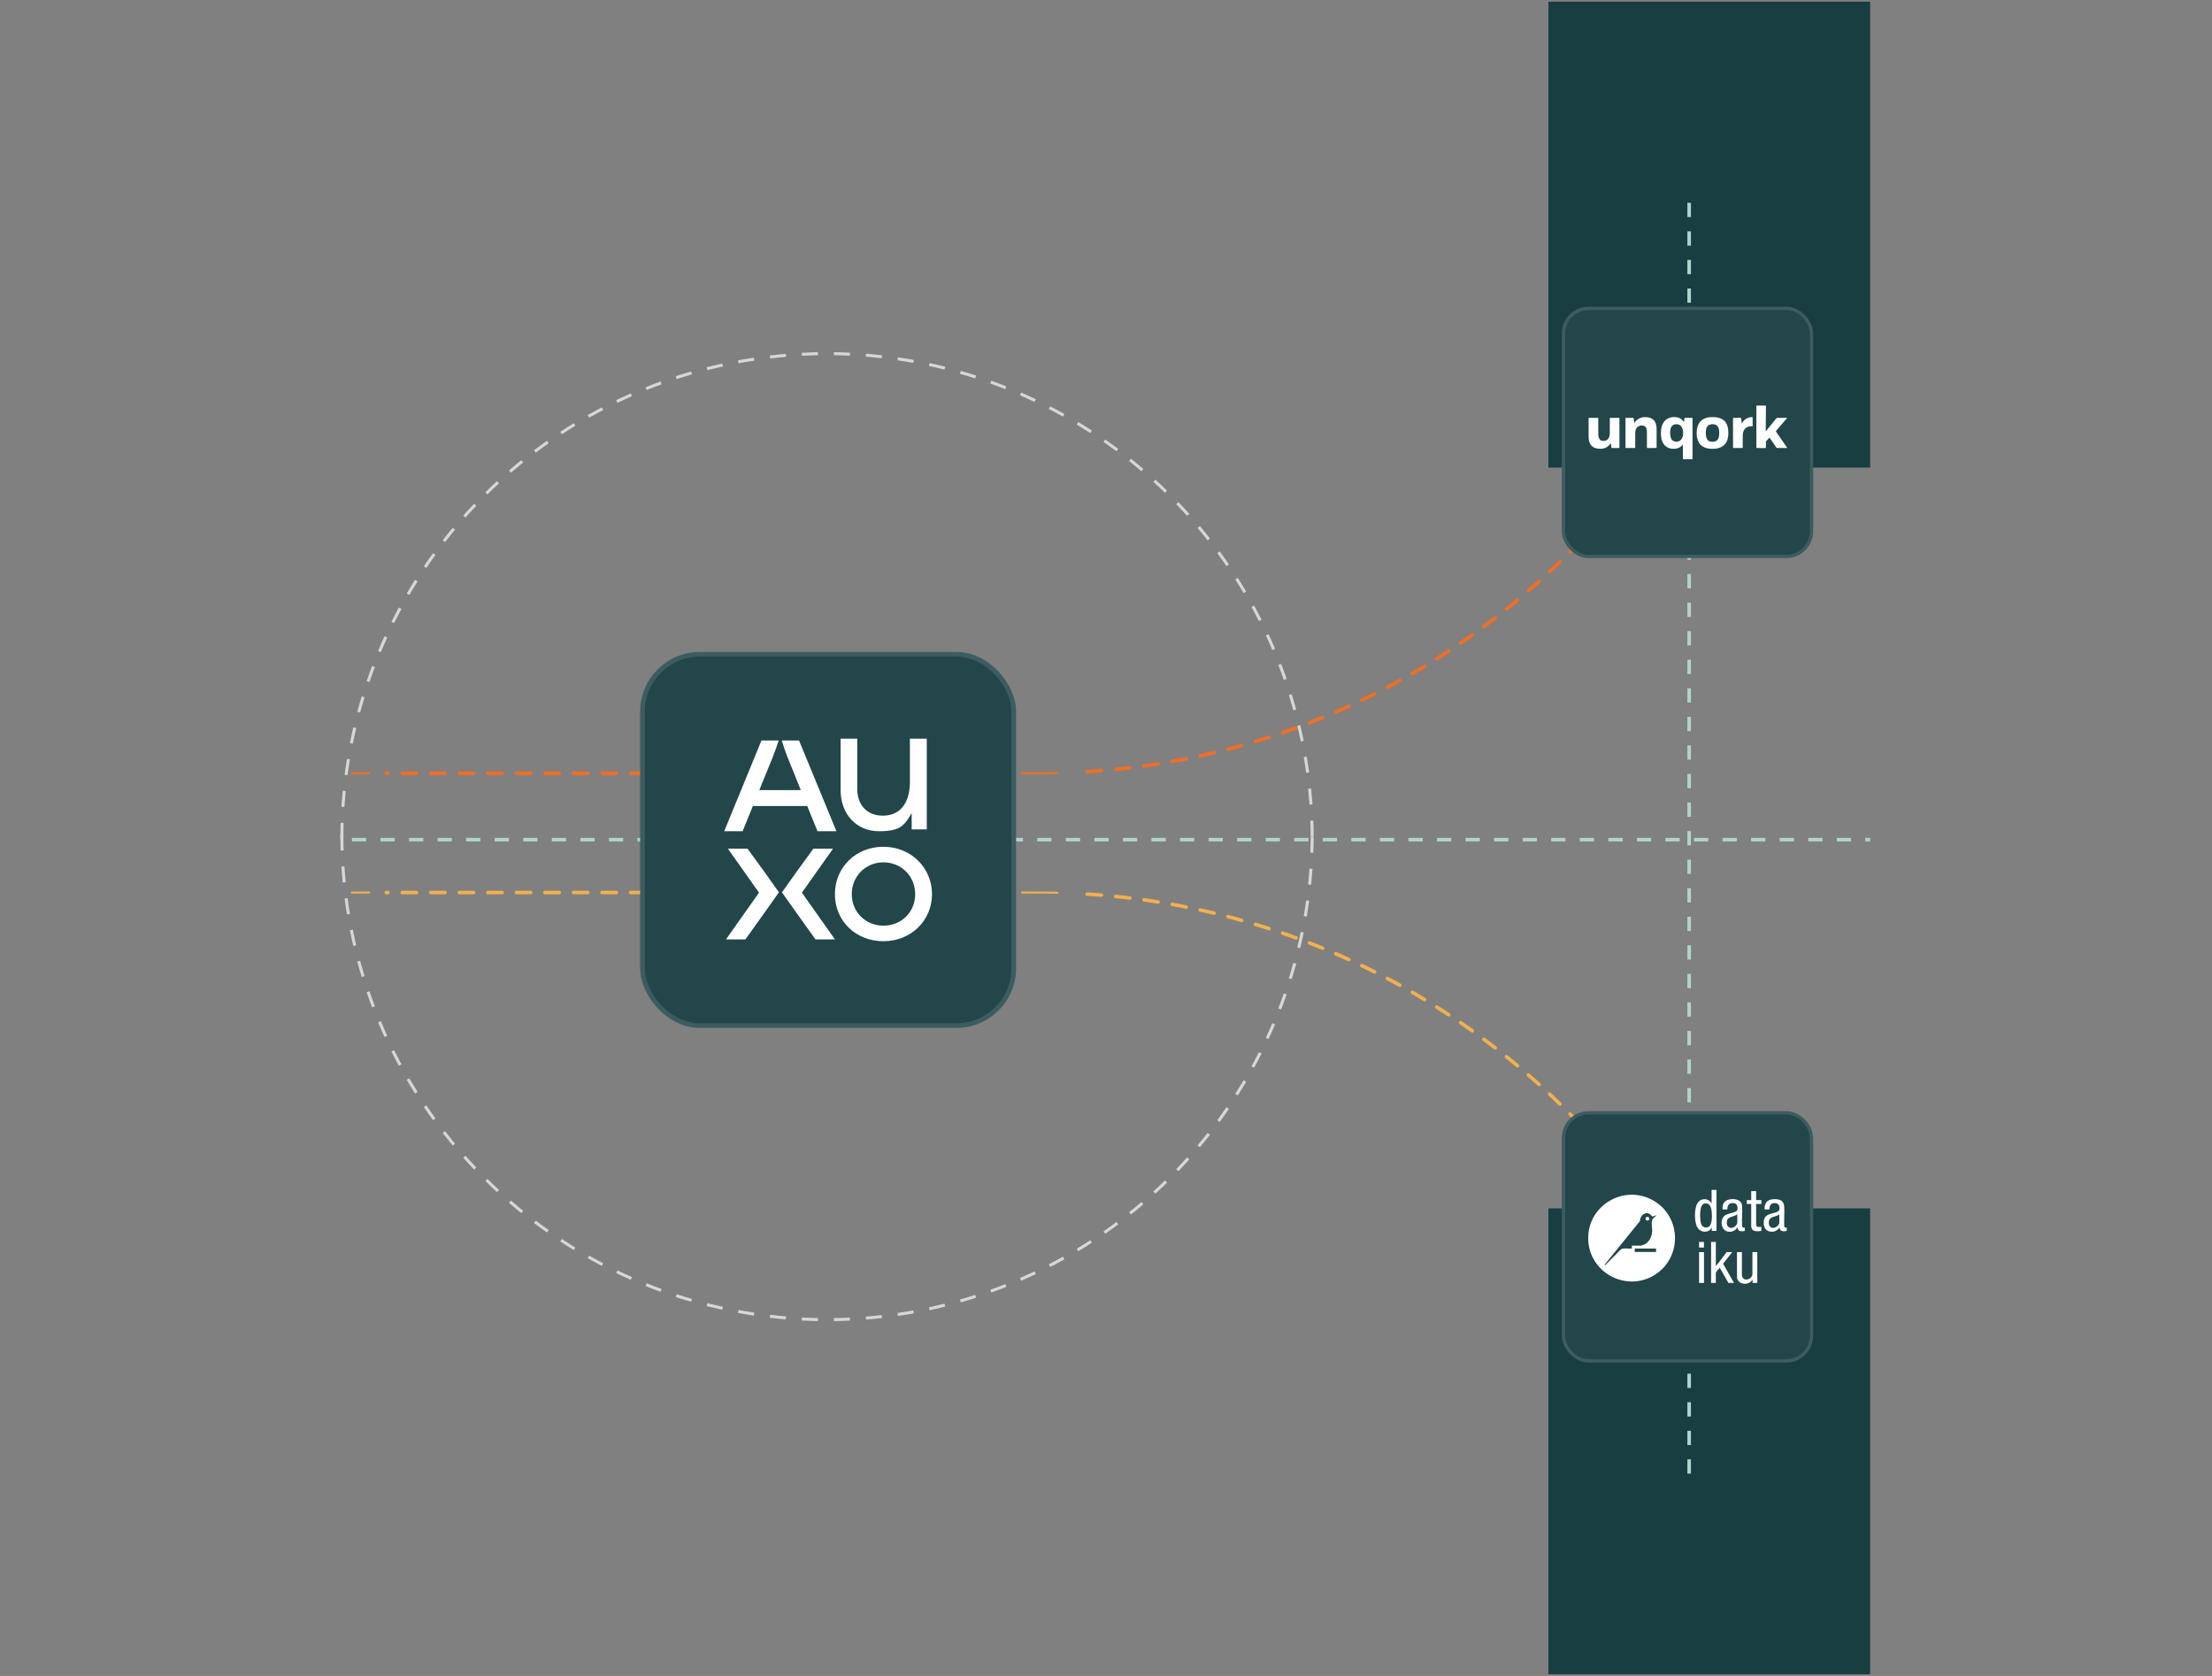 <svg width="660" height="500" viewBox="0 0 660 500" fill="none" xmlns="http://www.w3.org/2000/svg">
<rect x="0" y="0" width="660" height="500" fill="#808080" stroke="none"/>
<path d="M532.411 472.832C524.275 360.956 433.591 271.981 320.986 266.541" stroke="#F2B04F" stroke-width="1.061" stroke-miterlimit="10" stroke-linecap="round" stroke-dasharray="4.26 4.26"/>
<path d="M294.668 266.276H115.254" stroke="#F2B04F" stroke-width="1.061" stroke-miterlimit="10" stroke-linecap="round" stroke-dasharray="4.26 4.26"/>
<path d="M533.005 489.237C533.005 487.408 532.984 485.583 532.939 483.765M315.517 266.342C313.698 266.298 311.874 266.276 310.044 266.276H304.919M110.125 266.276H105" stroke="#F2B04F" stroke-width="0.599" stroke-miterlimit="10" stroke-linecap="round"/>
<path d="M532.411 24.137C524.275 136.012 433.591 224.988 320.986 230.429" stroke="#F26E24" stroke-width="1.061" stroke-miterlimit="10" stroke-linecap="round" stroke-dasharray="4.26 4.26"/>
<path d="M294.668 230.692H115.254" stroke="#F26E24" stroke-width="1.061" stroke-miterlimit="10" stroke-linecap="round" stroke-dasharray="4.26 4.26"/>
<path d="M533.005 7.731C533.005 9.561 532.984 11.385 532.939 13.204M315.517 230.626C313.698 230.671 311.874 230.692 310.044 230.692H304.919M110.125 230.692H105" stroke="#F26E24" stroke-width="0.599" stroke-miterlimit="10" stroke-linecap="round"/>
<rect x="462" y="360.5" width="96" height="139" fill="#193E41"/>
<rect x="462" y="0.5" width="96" height="139" fill="#193E41"/>
<path d="M105 250.5H558" stroke="#B0D4CC" stroke-width="1.061" stroke-miterlimit="10" stroke-dasharray="4.26 4.26"/>
<path d="M504 60.5L504 440.5" stroke="#B0D4CC" stroke-width="1.061" stroke-miterlimit="10" stroke-dasharray="4.26 4.26"/>
<rect x="191.701" y="195.201" width="110.766" height="110.766" rx="17.103" fill="#224649"/>
<rect x="191.701" y="195.201" width="110.766" height="110.766" rx="17.103" stroke="#3D5C5F" stroke-width="1.402"/>
<path d="M238.415 220.922H233.253C233.641 222.185 234.267 224.115 235.153 226.333L238.942 235.723H226.548L230.388 226.333C231.273 224.115 231.94 222.185 232.347 220.922H227.195L216.084 247.988H221.575L224.638 240.468H240.852L243.916 247.988H249.566L238.415 220.922Z" fill="white"/>
<path d="M271.491 220.365V233.754C271.282 240.159 268.178 243.342 263.404 243.342C258.629 243.342 255.784 240.06 255.784 235.415V220.365H250.811V235.723C250.811 242.845 255.476 247.988 262.319 247.988C269.163 247.988 269.939 245.869 272.018 242.586V247.431H276.524V220.365H271.501H271.491Z" fill="white"/>
<path d="M263.57 252.623C255.384 252.623 249.117 258.731 249.117 266.768C249.117 274.805 255.384 280.803 263.57 280.803C271.757 280.803 278.083 274.696 278.083 266.768C278.083 258.84 271.767 252.623 263.57 252.623ZM263.57 276.158C258.239 276.158 254.14 272.07 254.14 266.768C254.14 261.466 258.239 257.268 263.57 257.268C268.902 257.268 273.06 261.357 273.06 266.768C273.06 272.179 268.912 276.158 263.57 276.158Z" fill="white"/>
<path d="M232.409 266.211C229.564 270.249 225.317 276.228 222.412 280.256H216.613C218.792 277.182 224.362 269.294 226.461 266.32H226.471C225.586 265.107 218.245 254.692 217.18 253.19H223.039L227.893 259.855C228.928 261.297 231.365 264.739 232.419 266.221L232.409 266.211Z" fill="white"/>
<path d="M233.312 266.211C236.157 270.249 240.405 276.228 243.309 280.256H249.118C246.94 277.182 241.37 269.294 239.271 266.32H239.261C240.146 265.107 247.487 254.692 248.551 253.19H242.693L237.838 259.855C236.804 261.297 234.367 264.739 233.312 266.221V266.211Z" fill="white"/>
<rect x="466.5" y="332" width="74" height="74" rx="7.5" fill="#224649"/>
<rect x="466.5" y="332" width="74" height="74" rx="7.5" stroke="#3D5C5F"/>
<path d="M510.693 355V359.044L510.411 358.593C509.311 357.321 507.32 357.538 506.46 358.977C505.482 360.616 505.482 364.634 506.491 366.256C507.309 367.571 509.161 367.913 510.314 366.827L510.744 366.171V367.232H512.158V355H510.693ZM510.279 365.529C509.681 366.488 508.216 366.454 507.689 365.411C507.132 364.309 507.131 360.946 507.677 359.842C507.841 359.51 508.176 359.127 508.559 359.055C509.496 358.88 510.122 359.333 510.442 360.18C510.898 361.388 510.968 364.424 510.279 365.529Z" fill="white"/>
<path d="M519.783 365.49C519.652 363.62 519.954 361.524 519.784 359.676C519.602 357.686 517.093 357.478 515.582 357.946C514.771 358.197 513.977 359.107 513.977 359.979V360.813H515.391C515.4 359.492 515.957 358.793 517.336 358.942C518.321 359.048 518.58 360.159 518.359 360.978C518.275 361.287 518.05 361.392 517.783 361.513C516.311 362.179 514.259 362.012 513.798 363.945C513.289 366.079 514.642 368.04 516.946 367.347C517.679 367.127 517.859 366.823 518.33 366.306C518.375 366.257 518.375 366.197 518.472 366.221C518.424 367.468 519.694 367.434 520.594 367.232V366.221C519.902 366.407 519.825 366.087 519.783 365.49ZM518.371 364.73C518.371 365.17 517.891 365.785 517.529 366.01C516.429 366.694 515.314 366.293 515.237 364.934C515.112 362.74 517.075 363.247 518.371 362.279V364.73Z" fill="white"/>
<path d="M532.374 365.931C532.263 364.01 532.482 361.989 532.362 360.081C532.302 359.138 532.029 358.375 531.099 358.008C530.071 357.603 528.179 357.655 527.301 358.39C526.921 358.709 526.503 359.587 526.503 360.08V360.813H527.74C527.766 360.813 527.848 360.892 527.917 360.863C527.923 360.016 528.221 359.029 529.203 358.941C530.46 358.827 531.098 359.462 530.942 360.732C530.869 361.331 530.49 361.458 529.986 361.645C528.538 362.179 526.72 362.147 526.324 363.995C526.049 365.272 526.392 366.917 527.788 367.335C529.103 367.729 530.226 367.264 530.998 366.171C530.947 367.454 532.175 367.453 533.12 367.232V366.221C532.792 366.298 532.448 366.342 532.374 365.931ZM530.897 364.781C530.897 365.346 530.186 366.007 529.684 366.196C528.207 366.751 527.53 365.491 527.829 364.187C528.136 362.846 530.016 363.058 530.897 362.279V364.781Z" fill="white"/>
<path d="M523.979 355.354V358.033H525.545V359.195H523.979V365.387C523.979 365.417 524.063 365.69 524.086 365.735C524.311 366.169 525.139 366.089 525.545 366.019V367.232C524.683 367.352 523.13 367.542 522.691 366.575C522.651 366.485 522.514 366.064 522.514 365.994V359.195H521.201V358.033H522.514V355.354H523.979Z" fill="white"/>
<path d="M511.959 370.517V377.745C513.026 376.473 513.972 375.097 515.01 373.798C515.068 373.726 515.128 373.645 515.141 373.55H516.859L514.132 377.011L517.364 382.749H515.722L513.146 378.251C513.071 378.231 513.063 378.3 513.028 378.335C512.904 378.461 511.959 379.556 511.959 379.641V382.749H510.545V370.517H511.959H511.959Z" fill="white"/>
<path d="M519.736 373.551V380.45C519.736 380.54 519.845 380.901 519.886 381.007C520.342 382.165 522.091 381.816 522.623 380.862C522.686 380.751 522.868 380.346 522.868 380.247V373.55H524.332V382.749H522.994C522.988 382.749 522.918 382.679 522.918 382.674V381.738L522.464 382.32C521.089 383.593 518.271 383.054 518.271 380.904V373.55H519.736V373.551Z" fill="white"/>
<path d="M508.422 373.55H506.957V382.75H508.422V373.55Z" fill="white"/>
<path d="M508.422 370.517H506.957V372.185H508.422V370.517Z" fill="white"/>
<path d="M493.251 358.125C485.113 353.491 474.762 358.887 473.922 368.192C473.867 368.798 473.867 369.962 473.922 370.568C474.776 380.021 485.434 385.396 493.566 380.445C501.978 375.325 501.807 362.997 493.251 358.125ZM494.126 373.5H487.762V372.489H494.126V373.5ZM492.929 364.137C492.628 365.228 493.03 366.258 492.964 367.358C492.864 369.041 491.971 370.835 490.3 371.414C490.117 371.477 489.62 371.629 489.454 371.629H486.903V372.413C486.903 372.468 486.78 372.485 486.729 372.491C485.944 372.583 484.498 372.3 483.838 372.631C483.4 372.851 482.539 373.861 482.131 374.259C481.082 375.282 480.031 376.334 479.001 377.394C478.841 377.487 478.707 377.482 478.793 377.287L489.351 364.248C489.284 362.638 490.998 361.247 492.434 362.329C492.585 362.442 492.942 362.926 493.042 362.937L494.277 362.556C493.802 363.125 493.136 363.383 492.929 364.137Z" fill="white"/>
<path d="M492.111 363.591C492.111 363.902 491.858 364.154 491.547 364.154C491.237 364.154 490.984 363.902 490.984 363.591C490.984 363.279 491.237 363.027 491.547 363.027C491.858 363.027 492.111 363.279 492.111 363.591Z" fill="white"/>
<path d="M102 248.946C102 287.339 117.251 324.16 144.399 351.308C171.548 378.456 208.368 393.708 246.762 393.708C285.155 393.708 321.976 378.456 349.124 351.308C376.272 324.16 391.523 287.339 391.523 248.946" stroke="#D4D8D8" stroke-width="0.9" stroke-dasharray="4.78 4.78"/>
<path d="M102.002 250.262C102.002 211.869 117.253 175.048 144.401 147.9C171.549 120.752 208.37 105.5 246.763 105.5C285.157 105.5 321.977 120.752 349.126 147.9C376.274 175.048 391.525 211.869 391.525 250.262" stroke="#D4D8D8" stroke-width="0.899" stroke-dasharray="4.78 4.78"/>
<rect x="466.5" y="92" width="74" height="74" rx="7.5" fill="#224649"/>
<rect x="466.5" y="92" width="74" height="74" rx="7.5" stroke="#3D5C5F"/>
<path d="M500.397 124.507C500.425 124.513 500.425 124.513 500.453 124.519C501.245 124.694 501.9 125.112 502.349 125.793C502.378 125.838 502.405 125.884 502.432 125.929C502.436 125.907 502.436 125.907 502.439 125.884C502.462 125.746 502.485 125.607 502.507 125.469C502.519 125.397 502.531 125.326 502.542 125.255C502.554 125.186 502.565 125.117 502.576 125.048C502.583 125.009 502.589 124.97 502.595 124.931C502.599 124.908 502.603 124.884 502.607 124.859C502.611 124.838 502.614 124.817 502.618 124.796C502.63 124.744 502.63 124.744 502.669 124.685C502.725 124.666 502.76 124.662 502.818 124.662C502.836 124.662 502.854 124.662 502.873 124.662C502.893 124.662 502.913 124.662 502.934 124.662C502.965 124.662 502.965 124.662 502.997 124.662C503.067 124.662 503.137 124.661 503.207 124.661C503.255 124.661 503.304 124.661 503.352 124.661C503.454 124.661 503.555 124.661 503.657 124.661C503.787 124.661 503.918 124.661 504.048 124.661C504.148 124.66 504.248 124.66 504.348 124.66C504.396 124.66 504.445 124.66 504.493 124.66C504.56 124.66 504.627 124.66 504.694 124.66C504.724 124.66 504.724 124.66 504.755 124.66C504.782 124.66 504.782 124.66 504.81 124.66C504.826 124.66 504.842 124.66 504.858 124.66C504.907 124.665 504.939 124.678 504.981 124.704C505.003 124.75 505.003 124.776 505.003 124.827C505.003 124.844 505.003 124.862 505.003 124.88C505.003 124.909 505.003 124.909 505.003 124.939C505.003 124.959 505.003 124.98 505.003 125.001C505.003 125.071 505.003 125.141 505.003 125.211C505.003 125.261 505.003 125.311 505.003 125.362C505.003 125.486 505.004 125.61 505.004 125.734C505.004 125.883 505.004 126.032 505.004 126.18C505.004 126.54 505.004 126.899 505.004 127.258C505.004 127.428 505.004 127.598 505.005 127.768C505.005 128.349 505.005 128.93 505.005 129.512C505.005 129.548 505.005 129.585 505.005 129.621C505.005 129.658 505.005 129.694 505.005 129.731C505.005 129.804 505.005 129.878 505.005 129.951C505.005 129.978 505.005 129.978 505.005 130.006C505.005 130.597 505.006 131.187 505.006 131.778C505.006 132.402 505.007 133.026 505.007 133.649C505.007 133.718 505.007 133.786 505.007 133.855C505.007 133.872 505.007 133.888 505.007 133.906C505.007 134.177 505.007 134.449 505.007 134.721C505.008 134.994 505.008 135.266 505.007 135.539C505.007 135.701 505.007 135.864 505.008 136.026C505.008 136.147 505.008 136.268 505.008 136.389C505.008 136.438 505.008 136.487 505.008 136.536C505.008 136.602 505.008 136.669 505.008 136.735C505.008 136.764 505.008 136.764 505.008 136.794C505.008 136.811 505.008 136.829 505.008 136.847C505.008 136.862 505.008 136.877 505.008 136.893C504.998 136.943 504.981 136.961 504.941 136.992C504.891 136.999 504.891 136.999 504.829 136.999C504.794 136.999 504.794 136.999 504.759 137C504.733 136.999 504.707 136.999 504.681 136.999C504.654 136.999 504.627 136.999 504.6 136.999C504.526 137 504.452 136.999 504.378 136.999C504.301 136.999 504.223 136.999 504.146 136.999C504.017 136.999 503.887 136.999 503.757 136.998C503.607 136.998 503.457 136.998 503.307 136.998C503.163 136.998 503.019 136.998 502.874 136.998C502.813 136.998 502.751 136.998 502.69 136.998C502.618 136.998 502.545 136.998 502.473 136.997C502.434 136.997 502.394 136.997 502.355 136.997C502.332 136.997 502.309 136.997 502.285 136.997C502.264 136.997 502.244 136.997 502.223 136.997C502.175 136.992 502.175 136.992 502.136 136.952C502.132 136.895 502.13 136.84 502.13 136.783C502.13 136.766 502.13 136.748 502.13 136.73C502.13 136.67 502.13 136.61 502.13 136.551C502.129 136.508 502.129 136.465 502.129 136.423C502.128 136.307 502.128 136.191 502.128 136.075C502.128 135.954 502.127 135.832 502.127 135.711C502.126 135.482 502.125 135.252 502.124 135.023C502.124 134.761 502.123 134.5 502.122 134.239C502.119 133.701 502.118 133.164 502.116 132.626C502.101 132.644 502.086 132.661 502.071 132.679C502.051 132.703 502.032 132.726 502.012 132.75C502.002 132.761 501.992 132.773 501.982 132.785C501.42 133.45 500.629 133.813 499.765 133.89C499.706 133.893 499.646 133.894 499.586 133.894C499.561 133.895 499.561 133.895 499.536 133.895C498.841 133.899 498.841 133.899 498.521 133.831C498.492 133.825 498.492 133.825 498.464 133.819C497.558 133.625 496.814 133.127 496.308 132.349C496.244 132.247 496.186 132.141 496.13 132.033C496.124 132.021 496.117 132.008 496.11 131.995C495.794 131.391 495.667 130.71 495.597 130.038C495.595 130.019 495.593 130 495.591 129.98C495.569 129.751 495.572 129.521 495.572 129.291C495.572 129.268 495.572 129.245 495.572 129.222C495.574 127.875 495.843 126.478 496.802 125.475C496.818 125.458 496.834 125.441 496.851 125.423C497.331 124.924 497.991 124.646 498.659 124.507C498.676 124.503 498.693 124.5 498.711 124.496C499.237 124.393 499.873 124.391 500.397 124.507ZM498.955 127.016C498.943 127.026 498.931 127.037 498.918 127.049C498.422 127.499 498.359 128.329 498.326 128.948C498.32 129.075 498.317 129.2 498.323 129.327C498.324 129.347 498.325 129.366 498.326 129.387C498.354 129.942 498.425 130.476 498.699 130.967C498.709 130.986 498.72 131.006 498.731 131.026C498.946 131.392 499.301 131.604 499.704 131.713C499.751 131.723 499.797 131.731 499.844 131.737C499.859 131.739 499.874 131.741 499.89 131.744C500.39 131.805 500.935 131.719 501.341 131.405C501.568 131.22 501.723 131.007 501.859 130.749C501.873 130.724 501.873 130.724 501.887 130.697C502.288 129.88 502.279 128.708 501.993 127.86C501.821 127.383 501.536 126.97 501.072 126.741C500.41 126.434 499.485 126.476 498.955 127.016Z" fill="white"/>
<path d="M524.254 121.003C524.288 121.003 524.288 121.003 524.322 121.002C524.347 121.002 524.372 121.002 524.397 121.003C524.423 121.002 524.45 121.002 524.476 121.002C524.548 121.002 524.619 121.002 524.691 121.002C524.75 121.002 524.81 121.002 524.87 121.002C525.01 121.001 525.151 121.001 525.292 121.002C525.437 121.002 525.583 121.002 525.728 121.001C525.853 121.001 525.978 121.001 526.102 121.001C526.177 121.001 526.251 121.001 526.326 121C526.396 121 526.466 121 526.536 121C526.574 121.001 526.612 121 526.65 121C526.684 121 526.684 121 526.718 121.001C526.738 121.001 526.758 121.001 526.778 121.001C526.845 121.014 526.866 121.037 526.908 121.09C526.917 121.139 526.917 121.139 526.916 121.196C526.916 121.217 526.916 121.239 526.916 121.261C526.915 121.284 526.914 121.307 526.914 121.331C526.913 121.356 526.913 121.38 526.913 121.406C526.912 121.458 526.911 121.511 526.91 121.563C526.908 121.665 526.907 121.767 526.907 121.869C526.906 121.948 526.905 122.028 526.905 122.107C526.904 122.121 526.904 122.135 526.904 122.149C526.904 122.177 526.904 122.206 526.903 122.234C526.903 122.31 526.902 122.387 526.901 122.463C526.9 122.594 526.899 122.726 526.897 122.857C526.896 123.048 526.894 123.239 526.892 123.43C526.889 123.741 526.886 124.052 526.883 124.363C526.883 124.382 526.883 124.4 526.882 124.419C526.881 124.626 526.879 124.832 526.877 125.038C526.876 125.113 526.875 125.188 526.874 125.263C526.874 125.281 526.874 125.3 526.874 125.319C526.871 125.628 526.868 125.938 526.865 126.248C526.863 126.438 526.861 126.628 526.86 126.818C526.858 126.949 526.857 127.079 526.856 127.21C526.855 127.285 526.854 127.359 526.854 127.434C526.849 127.861 526.848 128.288 526.849 128.715C526.864 128.696 526.879 128.677 526.894 128.658C526.914 128.633 526.933 128.608 526.953 128.582C526.963 128.57 526.972 128.558 526.982 128.545C527.056 128.451 527.132 128.358 527.208 128.265C527.293 128.163 527.377 128.061 527.459 127.957C527.514 127.889 527.568 127.822 527.623 127.754C527.634 127.741 527.645 127.727 527.656 127.713C527.712 127.645 527.768 127.576 527.824 127.508C527.926 127.383 528.027 127.258 528.126 127.131C528.204 127.03 528.285 126.933 528.368 126.836C528.441 126.75 528.511 126.661 528.581 126.572C528.665 126.463 528.753 126.358 528.84 126.252C528.913 126.164 528.985 126.074 529.055 125.984C529.133 125.884 529.214 125.786 529.296 125.69C529.36 125.615 529.422 125.538 529.483 125.46C529.577 125.339 529.673 125.22 529.771 125.102C529.823 125.04 529.874 124.978 529.924 124.914C530.037 124.77 530.119 124.69 530.306 124.665C530.348 124.663 530.39 124.663 530.431 124.663C530.456 124.663 530.481 124.663 530.506 124.663C530.534 124.663 530.561 124.663 530.588 124.663C530.617 124.663 530.646 124.663 530.674 124.663C530.753 124.663 530.831 124.663 530.909 124.663C530.99 124.663 531.072 124.663 531.153 124.663C531.308 124.663 531.462 124.664 531.617 124.664C531.793 124.664 531.969 124.664 532.145 124.664C532.506 124.664 532.868 124.665 533.23 124.665C533.203 124.72 533.177 124.764 533.137 124.809C533.126 124.821 533.116 124.833 533.105 124.845C533.093 124.858 533.082 124.871 533.071 124.884C532.992 124.973 532.914 125.063 532.84 125.155C532.77 125.241 532.697 125.324 532.622 125.405C532.576 125.457 532.533 125.51 532.489 125.564C532.418 125.652 532.343 125.736 532.267 125.82C532.221 125.872 532.177 125.925 532.134 125.979C532.076 126.05 532.017 126.119 531.956 126.186C531.896 126.252 531.839 126.319 531.783 126.388C531.68 126.515 531.572 126.638 531.465 126.761C531.414 126.82 531.363 126.879 531.312 126.938C531.303 126.95 531.293 126.961 531.283 126.973C531.264 126.995 531.244 127.018 531.224 127.041C531.175 127.099 531.126 127.156 531.077 127.214C531.057 127.237 531.037 127.26 531.017 127.283C530.899 127.421 530.899 127.421 530.869 127.456C530.849 127.479 530.83 127.502 530.81 127.525C530.76 127.583 530.71 127.641 530.66 127.7C530.569 127.805 530.479 127.911 530.391 128.019C530.335 128.088 530.277 128.155 530.217 128.221C529.997 128.434 529.997 128.434 529.891 128.701C529.917 128.794 529.96 128.855 530.017 128.931C530.039 128.961 530.061 128.991 530.083 129.021C530.094 129.036 530.105 129.051 530.116 129.066C530.163 129.13 530.207 129.195 530.252 129.261C530.342 129.392 530.433 129.523 530.523 129.653C530.621 129.794 530.719 129.934 530.815 130.075C530.895 130.192 530.976 130.308 531.057 130.424C531.155 130.564 531.252 130.705 531.349 130.846C531.429 130.962 531.509 131.078 531.59 131.194C531.688 131.335 531.786 131.475 531.882 131.616C531.961 131.732 532.041 131.846 532.121 131.961C532.229 132.115 532.335 132.27 532.441 132.425C532.54 132.569 532.64 132.713 532.74 132.856C532.826 132.98 532.911 133.104 532.996 133.228C533.04 133.292 533.084 133.355 533.129 133.417C533.138 133.43 533.148 133.443 533.157 133.456C533.175 133.48 533.192 133.504 533.21 133.528C533.269 133.61 533.269 133.61 533.269 133.654C532.884 133.655 532.498 133.656 532.112 133.657C531.933 133.657 531.753 133.657 531.574 133.658C531.418 133.659 531.262 133.659 531.106 133.659C531.023 133.659 530.94 133.659 530.858 133.66C530.78 133.66 530.702 133.66 530.624 133.66C530.595 133.66 530.567 133.66 530.538 133.661C530.361 133.662 530.209 133.656 530.056 133.562C529.991 133.496 529.942 133.423 529.891 133.346C529.868 133.312 529.846 133.278 529.823 133.244C529.811 133.227 529.8 133.21 529.788 133.192C529.734 133.111 529.679 133.032 529.625 132.952C529.603 132.921 529.582 132.89 529.56 132.858C529.55 132.843 529.539 132.828 529.528 132.812C528.662 131.545 528.662 131.545 528.629 131.498C528.608 131.467 528.587 131.435 528.565 131.404C528.511 131.325 528.457 131.246 528.403 131.167C528.393 131.152 528.382 131.136 528.371 131.119C528.349 131.088 528.328 131.057 528.306 131.025C528.254 130.948 528.201 130.872 528.148 130.795C528.138 130.781 528.127 130.766 528.117 130.751C528.098 130.724 528.078 130.696 528.059 130.669C527.995 130.576 527.995 130.576 527.995 130.532C527.92 130.587 527.863 130.648 527.803 130.718C527.743 130.786 527.681 130.852 527.62 130.918C527.538 131.005 527.457 131.092 527.379 131.183C527.319 131.251 527.258 131.317 527.196 131.383C527.117 131.469 527.038 131.555 526.961 131.642C526.944 131.661 526.926 131.68 526.908 131.698C526.906 131.756 526.905 131.813 526.906 131.871C526.905 131.889 526.905 131.908 526.905 131.926C526.905 131.966 526.905 132.005 526.905 132.045C526.905 132.108 526.905 132.17 526.904 132.233C526.903 132.411 526.902 132.59 526.902 132.768C526.902 132.877 526.901 132.986 526.9 133.095C526.9 133.136 526.9 133.178 526.9 133.219C526.9 133.277 526.9 133.336 526.899 133.394C526.899 133.411 526.899 133.428 526.899 133.446C526.899 133.47 526.899 133.47 526.899 133.494C526.899 133.515 526.899 133.515 526.899 133.536C526.884 133.594 526.857 133.617 526.81 133.654C526.758 133.663 526.758 133.664 526.699 133.664C526.677 133.664 526.654 133.664 526.631 133.664C526.595 133.664 526.595 133.664 526.557 133.664C526.531 133.664 526.505 133.664 526.479 133.664C526.408 133.664 526.337 133.664 526.266 133.664C526.191 133.663 526.117 133.663 526.043 133.663C525.918 133.664 525.793 133.663 525.669 133.663C525.524 133.662 525.38 133.662 525.236 133.663C525.097 133.663 524.958 133.663 524.82 133.662C524.761 133.662 524.702 133.662 524.642 133.662C524.56 133.662 524.478 133.662 524.395 133.662C524.371 133.662 524.346 133.662 524.321 133.662C524.298 133.662 524.276 133.661 524.253 133.661C524.233 133.661 524.214 133.661 524.194 133.661C524.133 133.652 524.108 133.636 524.064 133.594C524.054 133.554 524.054 133.554 524.054 133.507C524.054 133.489 524.053 133.471 524.053 133.452C524.053 133.432 524.054 133.412 524.054 133.392C524.054 133.37 524.053 133.349 524.053 133.327C524.053 133.256 524.053 133.184 524.054 133.112C524.054 133.06 524.053 133.009 524.053 132.957C524.053 132.844 524.053 132.732 524.053 132.619C524.053 132.451 524.053 132.284 524.053 132.116C524.053 131.817 524.053 131.518 524.053 131.218C524.053 130.956 524.053 130.694 524.053 130.433C524.053 130.415 524.053 130.398 524.053 130.38C524.053 130.31 524.053 130.239 524.053 130.169C524.053 129.508 524.053 128.846 524.053 128.185C524.054 127.598 524.054 127.01 524.053 126.422C524.053 125.762 524.053 125.102 524.053 124.442C524.053 124.372 524.053 124.302 524.053 124.232C524.053 124.214 524.053 124.197 524.053 124.179C524.053 123.917 524.053 123.656 524.053 123.394C524.053 123.096 524.053 122.799 524.053 122.501C524.053 122.334 524.053 122.168 524.053 122.001C524.053 121.877 524.053 121.753 524.053 121.628C524.054 121.578 524.054 121.527 524.053 121.477C524.053 121.409 524.053 121.341 524.054 121.272C524.054 121.253 524.053 121.233 524.053 121.212C524.053 121.194 524.054 121.176 524.054 121.157C524.054 121.142 524.054 121.126 524.054 121.11C524.064 121.07 524.064 121.07 524.101 121.035C524.155 121.004 524.191 121.003 524.254 121.003Z" fill="white"/>
<path d="M490.709 124.443C490.727 124.443 490.745 124.442 490.763 124.442C491.767 124.433 492.676 124.613 493.42 125.329C494.14 126.079 494.284 127.163 494.282 128.155C494.282 128.228 494.282 128.301 494.283 128.375C494.283 128.517 494.283 128.66 494.283 128.802C494.283 128.918 494.283 129.034 494.283 129.149C494.283 129.166 494.283 129.183 494.283 129.2C494.283 129.233 494.283 129.267 494.283 129.301C494.283 129.615 494.283 129.929 494.283 130.243C494.283 130.531 494.283 130.818 494.283 131.106C494.284 131.402 494.284 131.698 494.284 131.994C494.284 132.16 494.284 132.325 494.284 132.491C494.285 132.632 494.285 132.773 494.284 132.914C494.284 132.986 494.284 133.057 494.284 133.129C494.285 133.207 494.284 133.285 494.284 133.362C494.284 133.385 494.284 133.408 494.285 133.432C494.284 133.452 494.284 133.473 494.284 133.494C494.284 133.512 494.284 133.53 494.284 133.549C494.274 133.594 494.274 133.594 494.237 133.629C494.183 133.66 494.146 133.661 494.083 133.661C494.049 133.661 494.049 133.661 494.014 133.662C493.99 133.661 493.965 133.661 493.939 133.661C493.912 133.661 493.886 133.662 493.859 133.662C493.787 133.662 493.715 133.662 493.643 133.662C493.583 133.662 493.523 133.662 493.463 133.662C493.321 133.662 493.179 133.662 493.037 133.662C492.891 133.662 492.744 133.662 492.598 133.663C492.472 133.663 492.347 133.663 492.221 133.663C492.146 133.663 492.071 133.663 491.996 133.663C491.925 133.664 491.855 133.664 491.784 133.663C491.746 133.663 491.708 133.663 491.669 133.664C491.647 133.664 491.624 133.663 491.6 133.663C491.581 133.663 491.561 133.663 491.54 133.663C491.489 133.653 491.489 133.653 491.443 133.625C491.391 133.546 491.399 133.471 491.4 133.378C491.4 133.358 491.399 133.338 491.399 133.317C491.399 133.249 491.399 133.182 491.4 133.114C491.399 133.065 491.399 133.017 491.399 132.968C491.399 132.864 491.399 132.759 491.399 132.655C491.399 132.503 491.399 132.352 491.398 132.2C491.398 131.954 491.398 131.707 491.397 131.461C491.397 131.439 491.397 131.439 491.397 131.416C491.397 131.401 491.397 131.387 491.397 131.371C491.397 131.163 491.397 130.954 491.397 130.745C491.397 130.731 491.397 130.716 491.397 130.701C491.397 130.456 491.396 130.211 491.396 129.966C491.395 129.815 491.395 129.664 491.395 129.513C491.395 129.397 491.395 129.281 491.395 129.164C491.395 129.117 491.395 129.07 491.395 129.023C491.396 128.689 491.388 128.358 491.308 128.032C491.304 128.015 491.3 127.997 491.296 127.98C491.212 127.655 491.059 127.349 490.769 127.164C490.344 126.918 489.769 126.877 489.294 126.998C488.827 127.133 488.449 127.423 488.208 127.849C488.006 128.226 487.91 128.662 487.91 129.088C487.91 129.116 487.91 129.116 487.91 129.146C487.91 129.21 487.91 129.273 487.91 129.337C487.91 129.383 487.909 129.429 487.909 129.474C487.909 129.573 487.909 129.672 487.909 129.77C487.908 129.926 487.908 130.081 487.907 130.237C487.907 130.455 487.906 130.674 487.905 130.892C487.905 130.906 487.905 130.919 487.905 130.934C487.905 131.13 487.904 131.327 487.904 131.523C487.904 131.537 487.904 131.551 487.904 131.565C487.904 131.579 487.904 131.593 487.904 131.607C487.903 131.838 487.902 132.069 487.902 132.299C487.901 132.454 487.901 132.609 487.9 132.764C487.9 132.86 487.9 132.956 487.9 133.052C487.899 133.097 487.899 133.142 487.899 133.186C487.899 133.247 487.899 133.308 487.899 133.369C487.899 133.387 487.899 133.405 487.899 133.423C487.899 133.447 487.899 133.447 487.898 133.472C487.898 133.486 487.898 133.501 487.898 133.515C487.892 133.562 487.88 133.593 487.854 133.634C487.793 133.654 487.75 133.656 487.686 133.656C487.663 133.656 487.641 133.656 487.618 133.656C487.593 133.656 487.568 133.656 487.542 133.656C487.516 133.656 487.49 133.656 487.463 133.656C487.392 133.657 487.32 133.657 487.249 133.657C487.189 133.657 487.129 133.657 487.069 133.657C486.928 133.657 486.788 133.657 486.647 133.657C486.501 133.657 486.356 133.657 486.21 133.657C486.085 133.658 485.961 133.658 485.836 133.658C485.761 133.658 485.687 133.658 485.612 133.658C485.542 133.658 485.472 133.658 485.402 133.658C485.364 133.658 485.326 133.658 485.288 133.658C485.265 133.658 485.242 133.658 485.219 133.658C485.199 133.658 485.18 133.658 485.159 133.658C485.105 133.653 485.073 133.644 485.029 133.614C485.006 133.544 485.006 133.482 485.007 133.41C485.007 133.395 485.007 133.38 485.006 133.365C485.006 133.315 485.006 133.264 485.006 133.214C485.006 133.178 485.006 133.142 485.006 133.105C485.006 133.005 485.006 132.906 485.006 132.806C485.006 132.698 485.006 132.59 485.006 132.483C485.006 132.272 485.006 132.06 485.006 131.849C485.006 131.678 485.006 131.507 485.006 131.335C485.006 130.849 485.005 130.364 485.005 129.878C485.005 129.865 485.005 129.852 485.005 129.838C485.005 129.812 485.005 129.785 485.005 129.759C485.005 129.347 485.005 128.934 485.005 128.522C485.005 128.059 485.005 127.596 485.005 127.134C485.005 126.888 485.005 126.643 485.004 126.398C485.004 126.189 485.004 125.981 485.004 125.772C485.004 125.666 485.004 125.559 485.004 125.452C485.004 125.355 485.004 125.258 485.004 125.16C485.004 125.125 485.004 125.089 485.004 125.054C485.004 125.006 485.004 124.958 485.004 124.91C485.004 124.897 485.004 124.883 485.004 124.868C485.004 124.798 485.006 124.742 485.049 124.685C485.105 124.666 485.14 124.662 485.198 124.662C485.217 124.662 485.236 124.662 485.255 124.662C485.275 124.662 485.296 124.662 485.316 124.662C485.349 124.662 485.349 124.662 485.382 124.662C485.453 124.662 485.524 124.662 485.595 124.661C485.644 124.661 485.694 124.661 485.743 124.661C485.846 124.661 485.95 124.661 486.053 124.661C486.173 124.661 486.293 124.661 486.412 124.661C486.527 124.66 486.642 124.66 486.757 124.66C486.806 124.66 486.855 124.66 486.904 124.66C486.973 124.66 487.041 124.66 487.109 124.66C487.13 124.66 487.15 124.66 487.171 124.66C487.199 124.66 487.199 124.66 487.227 124.66C487.244 124.66 487.26 124.66 487.276 124.66C487.327 124.665 487.358 124.676 487.399 124.704C487.418 124.765 487.429 124.82 487.439 124.882C487.443 124.905 487.446 124.927 487.45 124.951C487.462 125.033 487.474 125.115 487.486 125.198C487.49 125.228 487.495 125.258 487.499 125.289C487.511 125.368 487.522 125.447 487.533 125.526C487.545 125.607 487.557 125.688 487.568 125.769C487.591 125.928 487.614 126.087 487.637 126.245C487.65 126.224 487.663 126.202 487.677 126.18C487.694 126.152 487.712 126.123 487.73 126.094C487.743 126.073 487.743 126.073 487.756 126.052C487.832 125.929 487.917 125.82 488.012 125.712C488.027 125.695 488.041 125.678 488.056 125.661C488.1 125.611 488.145 125.563 488.19 125.514C488.203 125.5 488.217 125.485 488.231 125.47C488.854 124.821 489.817 124.451 490.709 124.443Z" fill="white"/>
<path d="M474.213 124.662C474.235 124.662 474.258 124.662 474.281 124.662C474.318 124.662 474.318 124.662 474.356 124.662C474.382 124.662 474.409 124.662 474.435 124.662C474.507 124.661 474.578 124.661 474.65 124.661C474.695 124.661 474.739 124.661 474.784 124.661C474.924 124.661 475.064 124.66 475.204 124.66C475.365 124.66 475.527 124.66 475.688 124.659C475.813 124.659 475.938 124.659 476.063 124.659C476.137 124.659 476.212 124.659 476.287 124.658C476.357 124.658 476.427 124.658 476.497 124.658C476.535 124.658 476.573 124.658 476.611 124.657C476.645 124.658 476.645 124.658 476.68 124.658C476.709 124.658 476.709 124.658 476.739 124.658C476.804 124.667 476.828 124.673 476.87 124.724C476.882 124.788 476.88 124.852 476.88 124.916C476.88 124.936 476.88 124.956 476.88 124.977C476.88 125.044 476.88 125.111 476.88 125.178C476.88 125.226 476.88 125.275 476.88 125.323C476.881 125.426 476.881 125.53 476.88 125.634C476.88 125.784 476.881 125.935 476.881 126.085C476.882 126.33 476.882 126.575 476.882 126.82C476.882 126.835 476.882 126.849 476.882 126.865C476.882 126.879 476.882 126.894 476.882 126.909C476.882 127.116 476.882 127.323 476.882 127.53C476.882 127.545 476.882 127.559 476.882 127.574C476.883 127.818 476.883 128.061 476.884 128.305C476.884 128.455 476.884 128.604 476.884 128.754C476.884 128.87 476.884 128.985 476.884 129.1C476.884 129.147 476.884 129.194 476.884 129.241C476.882 130.286 476.882 130.286 477.368 131.18C477.676 131.47 478.111 131.551 478.52 131.543C478.991 131.518 479.438 131.347 479.762 130.996C480.144 130.558 480.31 129.953 480.31 129.38C480.31 129.36 480.31 129.341 480.31 129.32C480.31 129.254 480.31 129.188 480.31 129.123C480.311 129.075 480.311 129.028 480.311 128.98C480.311 128.879 480.311 128.777 480.312 128.675C480.312 128.528 480.312 128.38 480.313 128.233C480.313 127.994 480.314 127.755 480.315 127.516C480.315 127.501 480.315 127.487 480.315 127.472C480.315 127.269 480.316 127.066 480.316 126.863C480.316 126.841 480.316 126.841 480.316 126.819C480.316 126.805 480.316 126.791 480.317 126.776C480.317 126.538 480.318 126.299 480.319 126.061C480.319 125.927 480.319 125.793 480.32 125.659C480.32 125.534 480.32 125.408 480.321 125.282C480.321 125.236 480.321 125.19 480.321 125.144C480.321 125.081 480.321 125.018 480.321 124.955C480.321 124.937 480.321 124.918 480.321 124.899C480.321 124.883 480.321 124.866 480.322 124.848C480.322 124.834 480.322 124.819 480.322 124.804C480.328 124.756 480.34 124.725 480.366 124.685C480.427 124.664 480.469 124.663 480.533 124.662C480.556 124.662 480.578 124.662 480.601 124.662C480.638 124.662 480.638 124.662 480.676 124.662C480.715 124.662 480.715 124.662 480.754 124.662C480.825 124.662 480.896 124.662 480.967 124.662C481.027 124.662 481.086 124.662 481.145 124.662C481.285 124.661 481.425 124.661 481.565 124.661C481.709 124.661 481.854 124.661 481.998 124.661C482.122 124.661 482.246 124.661 482.37 124.661C482.444 124.661 482.518 124.66 482.592 124.66C482.675 124.66 482.757 124.66 482.84 124.66C482.864 124.66 482.889 124.66 482.914 124.66C482.936 124.66 482.959 124.66 482.982 124.66C483.002 124.66 483.021 124.66 483.041 124.66C483.095 124.665 483.127 124.674 483.171 124.705C483.195 124.774 483.194 124.836 483.194 124.908C483.194 124.923 483.194 124.938 483.194 124.953C483.194 125.004 483.194 125.054 483.194 125.104C483.194 125.14 483.194 125.177 483.194 125.213C483.194 125.313 483.194 125.413 483.194 125.513C483.194 125.62 483.194 125.728 483.194 125.836C483.194 126.047 483.194 126.258 483.195 126.469C483.195 126.64 483.195 126.812 483.195 126.983C483.195 127.469 483.195 127.955 483.195 128.44C483.195 128.46 483.195 128.46 483.195 128.48C483.195 128.507 483.195 128.533 483.195 128.56C483.195 128.972 483.195 129.384 483.195 129.796C483.196 130.259 483.196 130.722 483.196 131.185C483.196 131.43 483.196 131.675 483.196 131.92C483.196 132.129 483.196 132.338 483.196 132.546C483.196 132.653 483.196 132.759 483.196 132.866C483.196 132.963 483.196 133.061 483.196 133.158C483.196 133.194 483.196 133.229 483.196 133.264C483.196 133.312 483.196 133.36 483.196 133.408C483.196 133.422 483.196 133.436 483.196 133.45C483.196 133.52 483.194 133.576 483.152 133.634C483.096 133.652 483.061 133.656 483.003 133.656C482.975 133.657 482.975 133.657 482.947 133.657C482.927 133.657 482.906 133.657 482.886 133.657C482.864 133.657 482.843 133.657 482.821 133.657C482.751 133.658 482.68 133.658 482.61 133.658C482.586 133.658 482.562 133.658 482.537 133.658C482.41 133.659 482.283 133.659 482.155 133.659C482.024 133.66 481.892 133.66 481.761 133.661C481.66 133.662 481.559 133.662 481.458 133.662C481.409 133.662 481.361 133.662 481.312 133.662C481.245 133.663 481.177 133.663 481.109 133.663C481.089 133.663 481.069 133.663 481.048 133.664C480.914 133.663 480.914 133.663 480.849 133.621C480.814 133.564 480.804 133.519 480.795 133.453C480.792 133.429 480.788 133.405 480.785 133.379C480.781 133.353 480.778 133.326 480.774 133.299C480.77 133.272 480.766 133.244 480.762 133.217C480.754 133.16 480.746 133.102 480.739 133.044C480.729 132.971 480.719 132.897 480.708 132.824C480.698 132.754 480.689 132.683 480.679 132.613C480.677 132.6 480.675 132.586 480.673 132.573C480.668 132.535 480.663 132.497 480.658 132.459C480.655 132.437 480.652 132.416 480.649 132.393C480.642 132.326 480.642 132.26 480.643 132.192C480.588 132.242 480.551 132.298 480.511 132.361C480.004 133.128 479.222 133.633 478.326 133.821C478.11 133.864 477.896 133.893 477.675 133.895C477.658 133.895 477.641 133.895 477.624 133.895C476.62 133.901 475.637 133.732 474.894 133.002C474.845 132.951 474.8 132.899 474.756 132.844C474.74 132.823 474.723 132.803 474.707 132.782C474.35 132.325 474.152 131.773 474.064 131.204C474.061 131.183 474.061 131.183 474.058 131.162C474 130.779 474.002 130.391 474.002 130.004C474.002 129.934 474.002 129.864 474.002 129.793C474.002 129.656 474.002 129.519 474.002 129.382C474.002 129.27 474.002 129.158 474.002 129.047C474.002 128.73 474.002 128.413 474.002 128.097C474.002 128.08 474.002 128.063 474.002 128.045C474.002 128.028 474.002 128.011 474.002 127.994C474.002 127.717 474.001 127.44 474.001 127.163C474.001 126.878 474.001 126.593 474.001 126.309C474.001 126.149 474.001 125.989 474 125.83C474 125.694 474 125.558 474 125.422C474 125.353 474 125.284 474 125.215C474 125.14 474 125.065 474 124.99C474 124.968 474 124.946 474 124.923C474 124.903 474 124.883 474 124.863C474 124.845 474 124.828 474 124.81C474.006 124.759 474.016 124.728 474.045 124.685C474.106 124.664 474.148 124.662 474.213 124.662Z" fill="white"/>
<path d="M510.667 124.444C510.69 124.443 510.714 124.443 510.738 124.443C511.731 124.439 511.731 124.439 512.152 124.507C512.177 124.511 512.202 124.515 512.228 124.519C513.077 124.659 513.874 124.95 514.503 125.554C514.519 125.569 514.535 125.584 514.552 125.6C515.232 126.254 515.525 127.212 515.635 128.124C515.637 128.138 515.638 128.151 515.64 128.165C515.679 128.489 515.692 128.812 515.692 129.138C515.692 129.154 515.692 129.171 515.692 129.187C515.69 130.34 515.479 131.589 514.701 132.488C514.687 132.504 514.673 132.52 514.658 132.537C514.005 133.275 513.128 133.651 512.168 133.816C512.151 133.819 512.134 133.822 512.116 133.825C511.737 133.886 511.36 133.898 510.977 133.897C510.94 133.896 510.94 133.896 510.903 133.896C510.545 133.896 510.194 133.889 509.841 133.831C509.819 133.828 509.798 133.824 509.776 133.821C508.727 133.65 507.731 133.205 507.095 132.325C506.224 131.091 506.106 129.377 506.35 127.924C506.499 127.067 506.822 126.283 507.431 125.653C507.447 125.635 507.464 125.617 507.482 125.598C507.729 125.339 508.025 125.149 508.339 124.981C508.36 124.97 508.36 124.97 508.38 124.959C509.067 124.597 509.896 124.447 510.667 124.444ZM509.491 127.107C509.167 127.486 509.046 127.993 508.991 128.478C508.989 128.502 508.989 128.502 508.986 128.527C508.965 128.734 508.967 128.943 508.967 129.152C508.967 129.172 508.967 129.192 508.967 129.213C508.967 129.975 509.05 130.764 509.596 131.343C509.97 131.707 510.51 131.799 511.013 131.797C511.56 131.786 512.049 131.644 512.437 131.243C512.776 130.851 512.887 130.321 512.942 129.821C512.945 129.796 512.945 129.796 512.948 129.77C512.968 129.574 512.966 129.377 512.966 129.18C512.966 129.162 512.966 129.143 512.966 129.124C512.965 128.73 512.965 128.73 512.923 128.339C512.919 128.32 512.916 128.3 512.913 128.28C512.819 127.727 512.641 127.208 512.167 126.865C511.42 126.382 510.119 126.453 509.491 127.107Z" fill="white"/>
<path d="M522.667 124.443C522.697 124.443 522.697 124.443 522.728 124.442C522.747 124.442 522.766 124.443 522.786 124.443C522.803 124.443 522.82 124.443 522.838 124.443C522.879 124.448 522.879 124.448 522.919 124.487C522.924 124.536 522.924 124.536 522.925 124.597C522.926 124.632 522.926 124.632 522.926 124.668C522.927 124.706 522.927 124.706 522.927 124.746C522.927 124.773 522.928 124.8 522.928 124.827C522.929 124.901 522.93 124.974 522.931 125.048C522.931 125.094 522.932 125.139 522.932 125.185C522.934 125.375 522.936 125.565 522.938 125.755C522.938 125.818 522.939 125.881 522.939 125.944C522.941 126.12 522.942 126.296 522.943 126.472C522.943 126.527 522.944 126.582 522.944 126.636C522.945 126.713 522.945 126.789 522.945 126.865C522.945 126.899 522.945 126.899 522.946 126.933C522.946 126.954 522.946 126.975 522.946 126.996C522.946 127.014 522.946 127.031 522.946 127.05C522.939 127.095 522.939 127.095 522.912 127.13C522.858 127.17 522.805 127.162 522.739 127.162C522.711 127.163 522.682 127.163 522.653 127.164C522.631 127.164 522.631 127.164 522.608 127.164C522.352 127.166 522.101 127.171 521.852 127.233C521.836 127.237 521.821 127.241 521.805 127.245C521.39 127.351 521.058 127.532 520.746 127.826C520.734 127.837 520.721 127.848 520.709 127.859C520.359 128.185 520.184 128.68 520.078 129.134C520.072 129.158 520.072 129.158 520.066 129.183C520.001 129.479 519.989 129.774 519.989 130.075C519.989 130.113 519.989 130.151 519.989 130.189C519.989 130.271 519.989 130.352 519.988 130.433C519.988 130.562 519.988 130.69 519.987 130.818C519.986 131.114 519.986 131.409 519.985 131.705C519.984 131.976 519.984 132.248 519.983 132.519C519.982 132.647 519.982 132.775 519.982 132.903C519.982 132.982 519.982 133.061 519.981 133.14C519.981 133.177 519.981 133.214 519.981 133.25C519.981 133.3 519.981 133.351 519.981 133.401C519.981 133.423 519.981 133.423 519.981 133.445C519.98 133.575 519.98 133.575 519.936 133.634C519.875 133.654 519.832 133.656 519.768 133.656C519.745 133.656 519.723 133.656 519.7 133.657C519.675 133.657 519.65 133.657 519.624 133.657C519.598 133.657 519.572 133.657 519.545 133.657C519.474 133.657 519.402 133.657 519.331 133.657C519.271 133.657 519.211 133.657 519.151 133.657C519.01 133.657 518.87 133.657 518.729 133.657C518.583 133.657 518.438 133.658 518.292 133.658C518.167 133.658 518.043 133.658 517.918 133.658C517.843 133.658 517.769 133.658 517.694 133.658C517.624 133.659 517.554 133.659 517.484 133.659C517.446 133.658 517.408 133.659 517.37 133.659C517.347 133.659 517.324 133.659 517.301 133.659C517.281 133.659 517.262 133.659 517.241 133.659C517.188 133.653 517.156 133.645 517.111 133.614C517.088 133.545 517.088 133.483 517.089 133.411C517.089 133.396 517.089 133.381 517.089 133.365C517.088 133.315 517.088 133.265 517.089 133.215C517.088 133.178 517.088 133.142 517.088 133.106C517.088 133.006 517.088 132.906 517.088 132.806C517.088 132.698 517.088 132.591 517.088 132.483C517.088 132.272 517.088 132.061 517.088 131.85C517.088 131.678 517.088 131.507 517.088 131.335C517.088 130.85 517.087 130.364 517.087 129.878C517.087 129.865 517.087 129.852 517.087 129.839C517.087 129.812 517.087 129.786 517.087 129.759C517.088 129.347 517.087 128.935 517.087 128.523C517.087 128.06 517.087 127.597 517.087 127.134C517.087 126.889 517.087 126.644 517.086 126.399C517.086 126.19 517.086 125.981 517.086 125.772C517.086 125.666 517.086 125.559 517.086 125.453C517.086 125.355 517.086 125.258 517.086 125.16C517.086 125.125 517.086 125.09 517.086 125.054C517.086 125.007 517.086 124.959 517.086 124.911C517.086 124.897 517.086 124.883 517.086 124.869C517.086 124.798 517.088 124.743 517.131 124.685C517.187 124.666 517.222 124.663 517.281 124.663C517.299 124.662 517.318 124.662 517.337 124.662C517.357 124.662 517.378 124.662 517.399 124.662C517.431 124.662 517.431 124.662 517.464 124.662C517.535 124.662 517.606 124.662 517.677 124.662C517.726 124.662 517.776 124.662 517.825 124.662C517.928 124.662 518.032 124.662 518.135 124.662C518.255 124.662 518.375 124.661 518.494 124.661C518.609 124.661 518.724 124.661 518.839 124.661C518.888 124.661 518.937 124.661 518.986 124.66C519.055 124.66 519.123 124.66 519.191 124.66C519.212 124.66 519.232 124.66 519.253 124.66C519.281 124.66 519.281 124.66 519.309 124.66C519.326 124.66 519.342 124.66 519.358 124.66C519.408 124.666 519.44 124.678 519.481 124.705C519.496 124.745 519.496 124.745 519.504 124.796C519.508 124.826 519.508 124.826 519.512 124.856C519.517 124.889 519.517 124.889 519.521 124.922C519.524 124.945 519.528 124.969 519.531 124.993C519.542 125.073 519.553 125.153 519.563 125.233C519.567 125.262 519.571 125.292 519.575 125.321C519.585 125.399 519.595 125.476 519.605 125.553C519.621 125.676 519.637 125.8 519.654 125.924C519.659 125.967 519.665 126.01 519.67 126.053C519.674 126.079 519.677 126.106 519.681 126.132C519.684 126.155 519.687 126.178 519.69 126.202C519.698 126.263 519.708 126.323 519.719 126.384C519.733 126.356 519.733 126.356 519.748 126.327C519.987 125.866 520.307 125.433 520.726 125.12C520.746 125.104 520.766 125.089 520.786 125.073C521.188 124.767 521.657 124.585 522.148 124.487C522.181 124.481 522.181 124.481 522.215 124.474C522.365 124.448 522.514 124.444 522.667 124.443Z" fill="white"/>
</svg>
